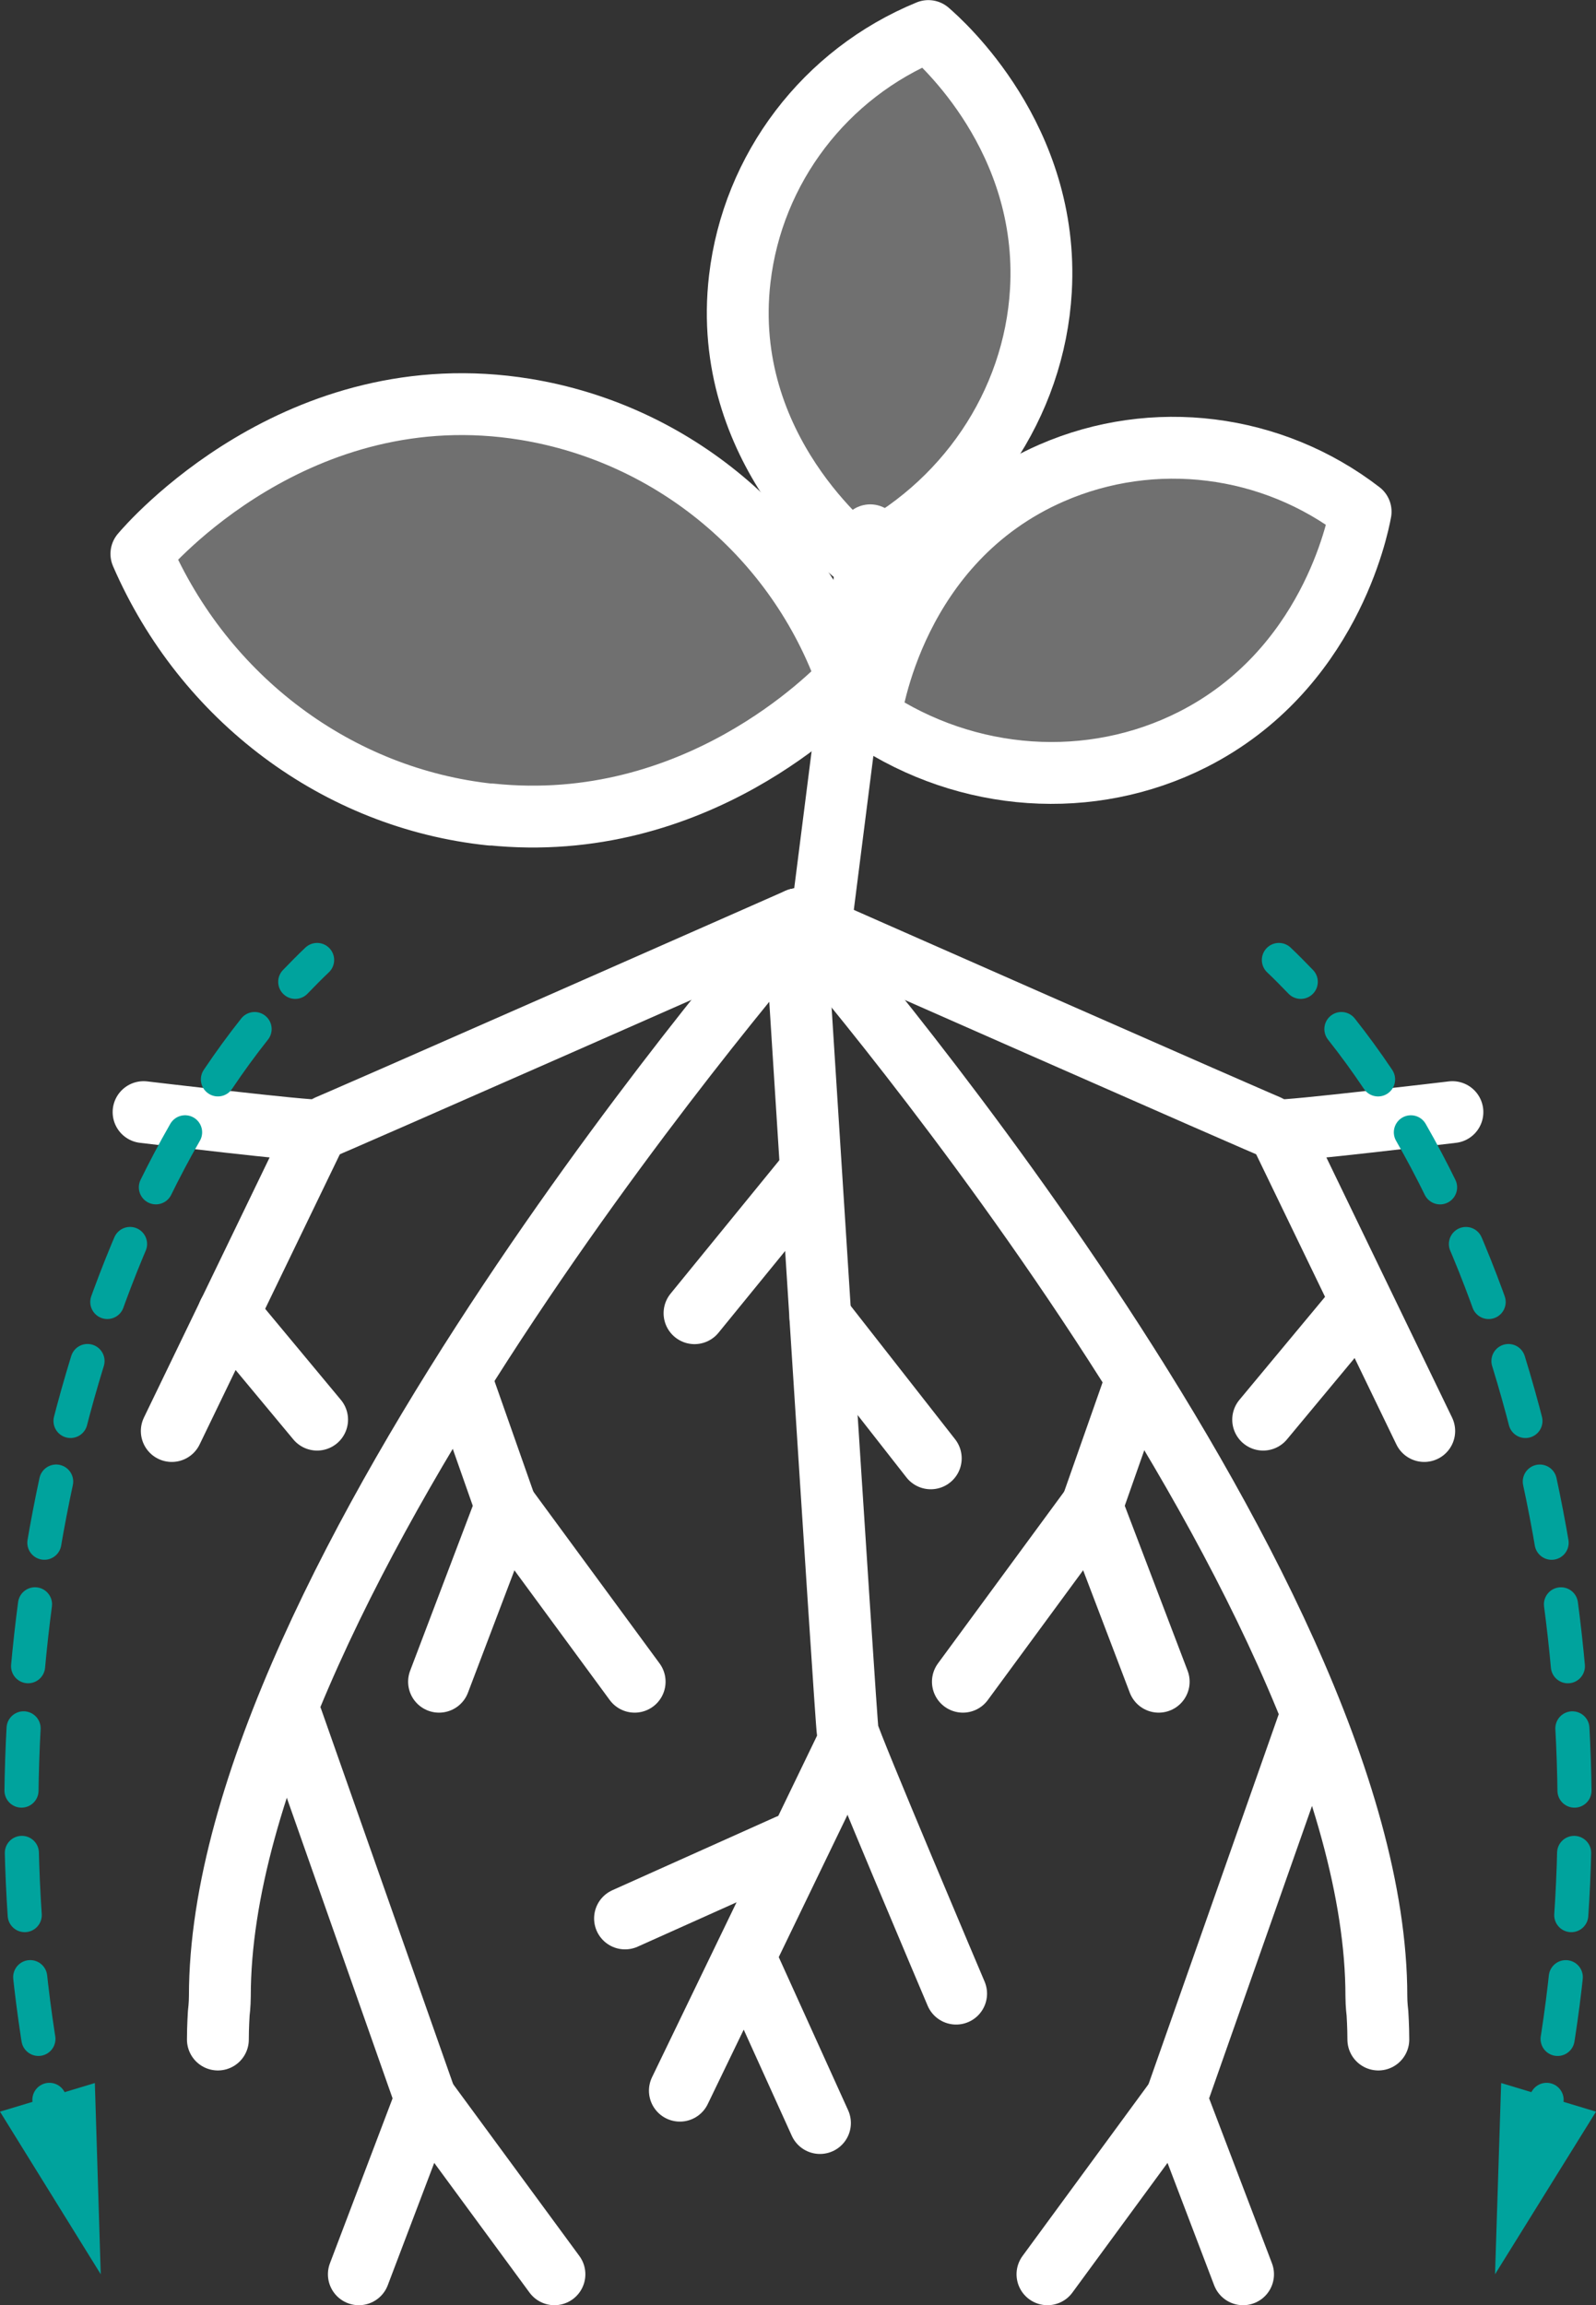 <svg xmlns="http://www.w3.org/2000/svg" id="Camada_2" data-name="Camada 2" viewBox="0 0 73.03 105.46"><rect x="0" y="0" width="73.03" height="105.46" fill="#333333" stroke="none"/><defs><style>      .cls-1 {        fill: rgba(255, 255, 255, .3);      }      .cls-1, .cls-2 {        stroke: #fff;        stroke-width: 2.83px;      }      .cls-1, .cls-2, .cls-3, .cls-4 {        stroke-linecap: round;        stroke-linejoin: round;      }      .cls-2, .cls-3, .cls-4 {        fill: none;      }      .cls-5 {        fill: #00a39d;      }      .cls-3 {        stroke-dasharray: 2.85 2.85;      }      .cls-3, .cls-4 {        stroke: #00a39d;        stroke-width: 1.56px;      }    </style></defs><g id="Camada_3" data-name="Camada 3"><g><g><path class="cls-2" d="M9.97,93.31c0-.58.04-1.2.04-1.2s.05-.39.05-.78c0-19,26.46-49.28,26.46-49.28,0,0,26.46,30.28,26.46,49.28,0,.39.05.78.05.78s.04.62.04,1.2"></path><polyline class="cls-2" points="13.36 78.66 19.47 96.02 16.42 104.05"></polyline><line class="cls-2" x1="25.37" y1="104.05" x2="19.47" y2="96.02"></line><polyline class="cls-2" points="59.93 78.66 53.82 96.02 56.88 104.05"></polyline><line class="cls-2" x1="47.93" y1="104.05" x2="53.82" y2="96.02"></line><polyline class="cls-2" points="52.01 63.08 49.96 68.91 53.02 76.94"></polyline><line class="cls-2" x1="44.06" y1="76.94" x2="49.96" y2="68.91"></line><polyline class="cls-2" points="21.09 63.08 23.14 68.91 20.09 76.94"></polyline><line class="cls-2" x1="29.04" y1="76.94" x2="23.14" y2="68.91"></line><path class="cls-2" d="M6.57,50.88s7.64.91,7.94.83,22-9.66,22-9.66"></path><line class="cls-2" x1="7.86" y1="65.47" x2="14.51" y2="51.71"></line><path class="cls-2" d="M66.46,50.88s-7.64.91-7.94.83-22-9.66-22-9.66"></path><line class="cls-2" x1="65.17" y1="65.47" x2="58.52" y2="51.71"></line><line class="cls-2" x1="14.51" y1="64.95" x2="10.46" y2="60.08"></line><line class="cls-2" x1="57.8" y1="64.95" x2="61.85" y2="60.08"></line><path class="cls-2" d="M43.75,91.21s-4.87-11.48-4.96-11.97-2.4-37.01-2.4-37.01"></path><line class="cls-2" x1="31.11" y1="95.65" x2="38.73" y2="79.88"></line><line class="cls-2" x1="34.14" y1="89.67" x2="37.52" y2="97.13"></line><line class="cls-2" x1="37.54" y1="60.27" x2="42.59" y2="66.72"></line><line class="cls-2" x1="36.95" y1="53.74" x2="31.78" y2="60.08"></line><line class="cls-2" x1="36.07" y1="84.42" x2="28.6" y2="87.77"></line></g><g><line class="cls-2" x1="39.82" y1="24.49" x2="37.59" y2="42.04"></line><path class="cls-1" d="M22.46,37.27c-7.01-.73-13.12-5.31-15.99-11.93.3-.36,7.14-8.32,17.58-6.61,6.77,1.11,12.43,5.85,14.73,12.34-.72.76-6.96,7.16-16.32,6.19Z"></path><path class="cls-1" d="M54.58,33.83c-4.66,2.36-10.31,1.97-14.76-1,.04-.34,1.1-8.05,8.3-11.19,4.66-2.03,10.09-1.35,14.14,1.77-.14.76-1.45,7.26-7.68,10.42Z"></path><path class="cls-1" d="M47.63,13.29c-.3,5.21-3.48,9.9-8.28,12.26-.28-.21-6.41-5-5.5-12.79.59-5.05,3.9-9.4,8.63-11.34.59.51,5.55,4.9,5.15,11.87Z"></path></g><g><g><path class="cls-4" d="M14.51,43.92c-.34.32-.67.66-1,1"></path><path class="cls-3" d="M11.65,47.08C2.41,58.73-.9,78.69,1.99,94.66"></path><path class="cls-4" d="M2.26,96.07c.1.46.2.93.3,1.38"></path><polygon class="cls-5" points="0 96.61 4.61 104.05 4.34 95.3 0 96.61"></polygon></g><g><path class="cls-4" d="M58.52,43.92c.34.32.67.66,1,1"></path><path class="cls-3" d="M61.38,47.08c9.24,11.66,12.55,31.61,9.66,47.59"></path><path class="cls-4" d="M70.77,96.07c-.1.46-.2.93-.3,1.38"></path><polygon class="cls-5" points="68.69 95.3 68.41 104.05 73.03 96.61 68.69 95.3"></polygon></g></g></g></g></svg>